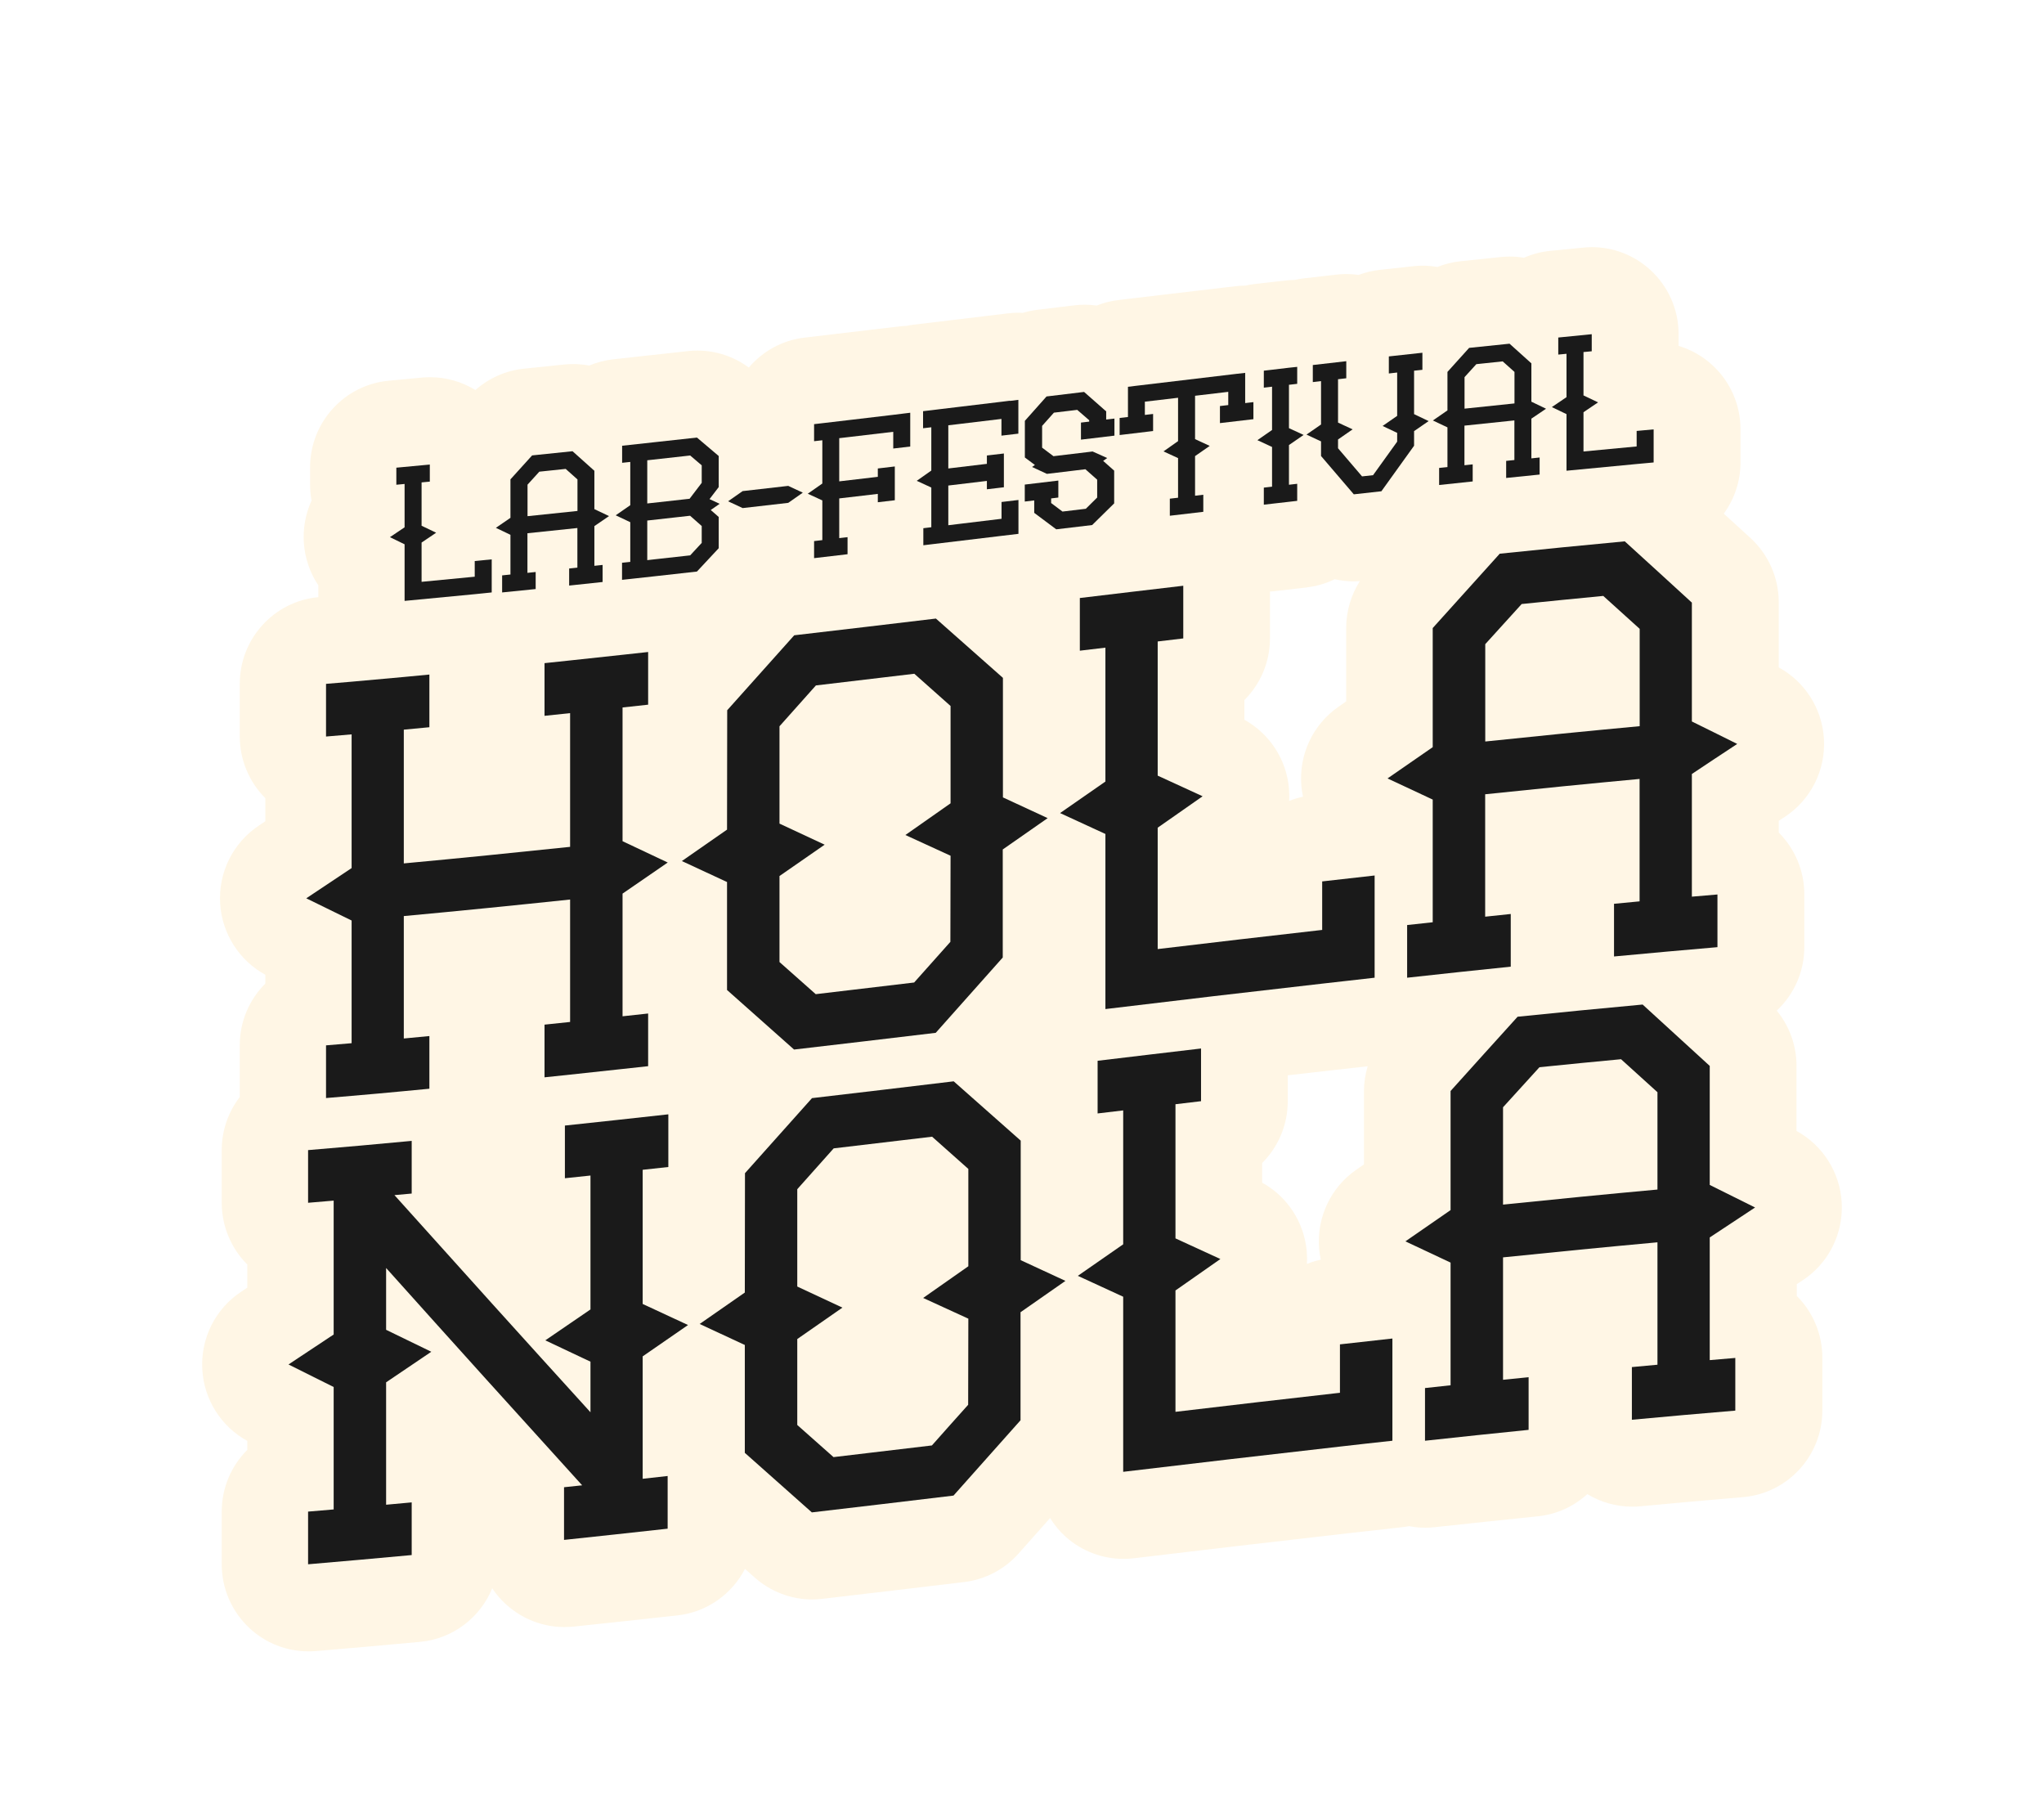 <?xml version="1.0" encoding="utf-8"?>
<svg xmlns="http://www.w3.org/2000/svg" fill="none" height="100%" overflow="visible" preserveAspectRatio="none" style="display: block;" viewBox="0 0 182 161" width="100%">
<g filter="url(#filter0_dd_0_1407)" id="Layer 3">
<path d="M159.957 102.332C160.142 102.208 160.32 102.091 160.505 101.975C162.821 100.456 164.149 97.805 163.987 95.031C163.825 92.349 162.304 89.954 159.964 88.675V82.878C159.964 81.072 159.331 79.344 158.204 77.964C159.717 76.546 160.659 74.531 160.659 72.299V67.609C160.659 65.54 159.833 63.564 158.382 62.114V61.068L158.938 60.704C161.254 59.177 162.574 56.526 162.404 53.752C162.242 51.078 160.713 48.683 158.382 47.412V41.622C158.382 39.444 157.471 37.367 155.865 35.894C155.07 35.166 154.275 34.445 153.487 33.724C154.421 32.438 154.977 30.864 154.977 29.159V26.214C154.977 24.036 154.066 21.959 152.46 20.494C151.596 19.696 150.561 19.122 149.465 18.789V17.75C149.465 15.565 148.546 13.48 146.933 12.015C145.505 10.713 143.652 10 141.745 10C141.498 10 141.251 10.015 141.004 10.039C140.008 10.132 139.004 10.232 138.008 10.333C137.19 10.418 136.418 10.628 135.692 10.946C135.283 10.876 134.866 10.837 134.449 10.837C134.187 10.837 133.924 10.853 133.662 10.876C132.457 11 131.245 11.124 130.041 11.256C129.323 11.333 128.636 11.504 127.98 11.767C127.547 11.69 127.115 11.651 126.675 11.651C126.397 11.651 126.119 11.666 125.849 11.697L122.854 12.023C122.197 12.093 121.564 12.248 120.978 12.472C120.622 12.426 120.267 12.395 119.912 12.395C119.626 12.395 119.341 12.41 119.055 12.441L116.067 12.782C115.797 12.813 115.527 12.86 115.265 12.922C115.064 12.922 114.863 12.93 114.662 12.953L114.3 12.992C114.3 12.992 114.029 13.015 113.929 13.03L112.416 13.201C112.315 13.216 112.215 13.224 112.115 13.24L111.682 13.286C111.412 13.317 111.15 13.364 110.895 13.426C110.602 13.426 110.308 13.441 110.015 13.48L109.644 13.527C109.644 13.527 109.366 13.55 109.266 13.565C106.286 13.914 103.306 14.263 100.326 14.619C100.226 14.635 100.125 14.643 100.025 14.658L99.569 14.712C98.898 14.79 98.249 14.96 97.647 15.201C97.3 15.154 96.952 15.123 96.605 15.123C96.304 15.123 95.995 15.139 95.686 15.177L92.343 15.58C91.911 15.635 91.486 15.728 91.07 15.852C90.954 15.852 90.83 15.836 90.714 15.836C90.413 15.836 90.105 15.852 89.803 15.89L81.319 16.906C81.103 16.929 80.894 16.968 80.694 17.014C80.524 17.022 80.354 17.022 80.176 17.045L71.645 18.053C69.646 18.285 67.901 19.277 66.674 20.719C65.346 19.735 63.748 19.208 62.103 19.208C61.818 19.208 61.532 19.223 61.246 19.254C60.127 19.378 59.008 19.502 57.888 19.626C57.788 19.626 57.687 19.642 57.587 19.657L54.615 19.983C53.858 20.068 53.133 20.262 52.461 20.541C51.998 20.455 51.519 20.409 51.04 20.409C50.77 20.409 50.5 20.424 50.23 20.448C49.033 20.572 47.844 20.696 46.648 20.82C45.042 20.983 43.536 21.657 42.332 22.719C41.128 21.982 39.738 21.579 38.31 21.579C38.07 21.579 37.823 21.587 37.584 21.61C36.596 21.703 35.615 21.796 34.627 21.889C30.651 22.253 27.61 25.602 27.61 29.609V31.128C27.61 31.608 27.656 32.089 27.741 32.562C27.216 33.717 26.969 34.995 27.054 36.305C27.146 37.685 27.602 38.995 28.343 40.103V41.157C24.383 41.529 21.349 44.87 21.349 48.869V53.558C21.349 55.627 22.175 57.603 23.626 59.053V61.107C23.433 61.239 23.24 61.362 23.047 61.494C20.739 63.029 19.426 65.687 19.604 68.454C19.774 71.12 21.302 73.5 23.626 74.771V75.554C22.213 76.964 21.349 78.91 21.349 81.049V85.653C20.345 86.962 19.743 88.606 19.743 90.38V95.069C19.743 97.139 20.569 99.115 22.02 100.565V102.626C21.843 102.742 21.657 102.866 21.48 102.983C19.171 104.502 17.851 107.152 18.013 109.919C18.168 112.593 19.689 114.988 22.02 116.267V117.065C20.607 118.476 19.743 120.421 19.743 122.56V127.25C19.743 129.42 20.646 131.481 22.236 132.954C23.665 134.279 25.533 135 27.463 135C27.679 135 27.887 134.992 28.104 134.977C31.207 134.721 34.303 134.442 37.407 134.155C40.34 133.884 42.764 131.977 43.83 129.389C44.185 129.923 44.602 130.412 45.088 130.846C46.516 132.132 48.354 132.838 50.253 132.838C50.523 132.838 50.786 132.822 51.056 132.799C54.144 132.473 57.24 132.14 60.328 131.799C62.968 131.505 65.176 129.892 66.334 127.66C66.627 127.916 66.921 128.18 67.206 128.435C68.627 129.691 70.449 130.381 72.317 130.381C72.611 130.381 72.912 130.365 73.213 130.326C77.428 129.838 81.635 129.334 85.851 128.831C87.719 128.606 89.441 127.707 90.691 126.296L93.501 123.134C93.887 123.754 94.351 124.32 94.906 124.816C96.327 126.079 98.157 126.769 100.033 126.769C100.334 126.769 100.643 126.753 100.944 126.715C106.217 126.087 113.172 125.265 120.205 124.467L124.853 123.948C125.061 123.925 125.262 123.894 125.463 123.855C125.942 123.948 126.428 123.994 126.914 123.994C127.192 123.994 127.462 123.979 127.74 123.948C130.798 123.615 133.855 123.297 136.92 122.979C138.626 122.808 140.147 122.088 141.336 121.003C142.54 121.731 143.914 122.119 145.335 122.119C145.574 122.119 145.813 122.111 146.053 122.088C149.094 121.801 152.144 121.53 155.186 121.274C159.185 120.941 162.265 117.585 162.265 113.547V108.858C162.265 106.788 161.439 104.812 159.988 103.362V102.316L159.957 102.332ZM116.392 40.281C117.272 40.18 118.09 39.925 118.847 39.56C119.403 39.684 119.966 39.754 120.545 39.754C120.723 39.754 120.9 39.739 121.086 39.723C120.298 40.963 119.866 42.413 119.866 43.901V50.434C119.634 50.597 119.403 50.752 119.179 50.915C116.901 52.496 115.643 55.178 115.874 57.945C115.905 58.278 115.952 58.603 116.021 58.921C115.597 59.014 115.18 59.138 114.786 59.301C114.809 58.929 114.801 58.549 114.77 58.169C114.539 55.588 113.041 53.31 110.802 52.07V50.318C112.215 48.907 113.08 46.954 113.08 44.823V40.653C113.196 40.645 113.311 40.653 113.427 40.63L116.399 40.289L116.392 40.281ZM121.448 91.651C121.225 91.806 120.993 91.969 120.769 92.124C118.492 93.698 117.226 96.379 117.457 99.154C117.488 99.487 117.534 99.813 117.604 100.131C117.179 100.231 116.762 100.348 116.369 100.51C116.392 100.138 116.384 99.758 116.353 99.379C116.122 96.798 114.624 94.511 112.385 93.279V91.528C113.798 90.117 114.662 88.164 114.662 86.032V83.723C115.967 83.576 117.28 83.421 118.6 83.273L121.78 82.917C121.564 83.63 121.448 84.382 121.448 85.141V91.667V91.651Z" fill="#FFF6E5" id="Vector"/>
<g id="Group">
<g id="Group_2">
<path d="M55.433 50.977V62.882C56.777 63.517 58.112 64.153 59.456 64.78C58.112 65.703 56.777 66.625 55.433 67.547V78.468C56.19 78.382 56.954 78.305 57.711 78.22V82.909C56.954 82.994 56.19 83.079 55.433 83.157C53.874 83.327 52.322 83.49 50.763 83.661C50.006 83.738 49.242 83.823 48.485 83.901V79.212C49.242 79.134 50.006 79.057 50.763 78.972V68.074C45.829 68.594 40.896 69.09 35.955 69.547V80.444C36.712 80.374 37.476 80.305 38.233 80.227V84.916C37.476 84.986 36.712 85.064 35.955 85.133C34.404 85.281 32.852 85.42 31.308 85.552C30.551 85.621 29.787 85.683 29.03 85.746V81.056C29.787 80.995 30.551 80.925 31.308 80.863V69.942C29.964 69.284 28.613 68.625 27.27 67.966C28.613 67.075 29.964 66.175 31.308 65.276V53.372C30.551 53.441 29.787 53.503 29.03 53.565V48.876C29.787 48.814 30.551 48.745 31.308 48.683C32.859 48.543 34.411 48.404 35.955 48.264C36.712 48.194 37.476 48.125 38.233 48.047V52.736C37.476 52.806 36.712 52.883 35.955 52.953V64.858C40.889 64.401 45.822 63.905 50.763 63.385V51.481C50.006 51.558 49.242 51.643 48.485 51.721V47.032C49.242 46.954 50.006 46.877 50.763 46.791C52.322 46.629 53.874 46.458 55.433 46.288C56.19 46.203 56.954 46.125 57.711 46.04V50.729C56.954 50.814 56.19 50.899 55.433 50.977Z" fill="#1A1A1A" id="Vector_2"/>
<path d="M64.736 66.516C63.393 65.897 62.057 65.269 60.714 64.649C62.057 63.719 63.393 62.788 64.736 61.851C64.736 58.309 64.751 54.767 64.751 51.225C66.743 49 68.727 46.776 70.719 44.552C74.927 44.063 79.134 43.567 83.334 43.063C85.326 44.823 87.31 46.582 89.302 48.342V58.983C90.63 59.595 91.957 60.215 93.285 60.828C91.95 61.758 90.614 62.688 89.286 63.618C89.286 66.826 89.286 70.028 89.286 73.236C87.294 75.468 85.31 77.708 83.319 79.94C79.111 80.444 74.904 80.94 70.704 81.428C68.712 79.661 66.728 77.894 64.736 76.127C64.736 72.926 64.736 69.725 64.736 66.532V66.516ZM69.407 65.974C69.407 68.532 69.407 71.082 69.407 73.639C70.48 74.593 71.553 75.546 72.634 76.499C75.552 76.158 78.478 75.809 81.396 75.461C82.469 74.251 83.543 73.05 84.623 71.841C84.623 69.284 84.639 66.734 84.639 64.176C83.295 63.564 81.96 62.944 80.617 62.331C81.96 61.394 83.295 60.448 84.639 59.51C84.639 56.619 84.639 53.728 84.639 50.845C83.566 49.892 82.493 48.931 81.412 47.977C78.493 48.326 75.567 48.675 72.649 49.016C71.569 50.225 70.488 51.442 69.407 52.651C69.407 55.542 69.407 58.433 69.407 61.316C70.75 61.944 72.086 62.564 73.429 63.192C72.086 64.122 70.75 65.052 69.407 65.982V65.974Z" fill="#1A1A1A" id="Vector_3"/>
<path d="M117.728 70.756V66.462C119.287 66.284 120.839 66.114 122.398 65.935V75.034C121.619 75.12 120.839 75.205 120.067 75.298C119.287 75.383 118.507 75.476 117.735 75.561C111.297 76.29 104.866 77.049 98.427 77.825C98.427 72.632 98.427 67.431 98.427 62.238C97.084 61.618 95.733 60.998 94.389 60.378C95.733 59.44 97.084 58.502 98.427 57.572C98.427 53.596 98.427 49.62 98.427 45.652C97.671 45.745 96.906 45.831 96.15 45.923V41.234C99.222 40.87 102.287 40.498 105.36 40.142V44.831C104.603 44.924 103.839 45.009 103.082 45.102C103.082 49.086 103.082 53.062 103.082 57.045C104.418 57.658 105.754 58.27 107.081 58.882C105.746 59.812 104.41 60.75 103.082 61.68C103.082 65.284 103.082 68.888 103.082 72.484C107.969 71.903 112.856 71.33 117.735 70.779L117.728 70.756Z" fill="#1A1A1A" id="Vector_4"/>
<path d="M150.646 41.622V52.225C151.99 52.891 153.341 53.55 154.684 54.224C153.341 55.108 151.99 55.999 150.646 56.898V67.819C151.403 67.749 152.167 67.687 152.924 67.625V72.314C149.851 72.577 146.786 72.856 143.714 73.143V68.454C144.47 68.384 145.234 68.307 145.991 68.237V57.34C141.405 57.766 136.827 58.224 132.241 58.704V69.601C132.998 69.524 133.762 69.446 134.519 69.361C134.519 70.927 134.519 72.484 134.519 74.05C131.446 74.368 128.366 74.693 125.293 75.034C125.293 73.469 125.293 71.911 125.293 70.345C126.05 70.26 126.814 70.183 127.571 70.097V59.177C126.227 58.549 124.892 57.921 123.548 57.294C124.892 56.363 126.227 55.433 127.571 54.511V43.908C129.563 41.7 131.547 39.491 133.538 37.289C137.252 36.902 140.965 36.538 144.671 36.189C146.663 37.995 148.647 39.816 150.639 41.638L150.646 41.622ZM132.249 54.007C136.835 53.527 141.413 53.069 145.999 52.643V43.978C144.918 43.002 143.837 42.025 142.756 41.048C140.332 41.281 137.916 41.521 135.492 41.769C134.411 42.955 133.33 44.149 132.249 45.342V54.007Z" fill="#1A1A1A" id="Vector_5"/>
</g>
<g id="Group_3">
<path d="M57.224 92.155V104.075C58.568 104.703 59.919 105.331 61.262 105.951C59.919 106.881 58.568 107.811 57.224 108.741V119.638C57.966 119.561 58.707 119.476 59.448 119.39V124.08C56.375 124.421 53.295 124.754 50.222 125.079V120.39C50.763 120.336 51.295 120.274 51.836 120.22C46.015 113.81 40.201 107.369 34.38 100.875V106.377C35.724 107.028 37.059 107.679 38.403 108.331C37.059 109.237 35.724 110.144 34.38 111.051V121.948C35.137 121.878 35.901 121.809 36.658 121.739V126.428C33.585 126.715 30.505 126.986 27.432 127.249V122.56C28.189 122.498 28.953 122.429 29.71 122.367V111.469C28.366 110.803 27.031 110.136 25.688 109.462C27.031 108.579 28.366 107.687 29.71 106.796V94.876C28.953 94.938 28.189 95.007 27.432 95.069V90.38C30.505 90.125 33.585 89.853 36.658 89.559V94.248C36.148 94.294 35.631 94.341 35.122 94.387C40.943 100.875 46.756 107.315 52.577 113.717V109.214C51.234 108.579 49.898 107.951 48.555 107.315C49.898 106.401 51.234 105.486 52.577 104.564V92.644C51.82 92.721 51.056 92.806 50.299 92.884V88.195C53.372 87.869 56.437 87.536 59.51 87.195V91.884C58.753 91.969 57.989 92.055 57.232 92.132L57.224 92.155Z" fill="#1A1A1A" id="Vector_6"/>
<path d="M66.319 107.726C64.976 107.106 63.64 106.478 62.297 105.858C63.64 104.928 64.976 103.99 66.319 103.06C66.319 99.518 66.334 95.976 66.334 92.434C68.326 90.21 70.31 87.986 72.302 85.753C76.51 85.265 80.717 84.761 84.917 84.257C86.909 86.017 88.893 87.776 90.885 89.536V100.177C92.212 100.789 93.54 101.409 94.868 102.022C93.532 102.952 92.197 103.882 90.869 104.812V114.43C88.877 116.662 86.893 118.902 84.901 121.134C80.694 121.638 76.486 122.142 72.287 122.63C70.295 120.863 68.311 119.104 66.319 117.329V107.734V107.726ZM70.99 107.183V114.849C72.063 115.802 73.136 116.755 74.217 117.709C77.135 117.368 80.061 117.019 82.979 116.67C84.052 115.461 85.125 114.252 86.206 113.051C86.206 110.493 86.222 107.943 86.222 105.385C84.878 104.773 83.543 104.153 82.199 103.541C83.543 102.603 84.878 101.657 86.222 100.72C86.222 97.829 86.222 94.938 86.222 92.055C85.148 91.101 84.075 90.14 82.995 89.187C80.076 89.536 77.15 89.884 74.232 90.225C73.151 91.434 72.07 92.651 70.99 93.86V102.525C72.333 103.153 73.668 103.773 75.012 104.401C73.668 105.331 72.333 106.269 70.99 107.199V107.183Z" fill="#1A1A1A" id="Vector_7"/>
<path d="M119.31 111.965V107.672C120.87 107.493 122.421 107.323 123.981 107.152V116.251C123.201 116.337 122.421 116.422 121.649 116.507C120.87 116.593 120.09 116.678 119.318 116.771C112.879 117.499 106.448 118.251 100.01 119.018C100.01 113.826 100.01 108.625 100.01 103.432C98.666 102.812 97.315 102.192 95.972 101.572C97.315 100.634 98.666 99.696 100.01 98.766C100.01 94.79 100.01 90.814 100.01 86.846C99.253 86.939 98.489 87.024 97.732 87.117V82.428C100.805 82.064 103.87 81.692 106.942 81.335C106.942 82.901 106.942 84.459 106.942 86.025C106.186 86.118 105.422 86.203 104.665 86.296V98.239C106.001 98.852 107.336 99.464 108.664 100.076C107.328 101.006 105.993 101.936 104.665 102.874V113.678C109.552 113.097 114.439 112.531 119.318 111.981L119.31 111.965Z" fill="#1A1A1A" id="Vector_8"/>
<path d="M152.237 82.878V93.481C153.58 94.147 154.931 94.814 156.275 95.488C154.931 96.371 153.58 97.263 152.237 98.154V109.075C152.993 109.013 153.758 108.943 154.514 108.881C154.514 110.446 154.514 112.004 154.514 113.57C151.442 113.826 148.377 114.097 145.304 114.384V109.695C146.061 109.625 146.825 109.555 147.582 109.485V98.588C142.996 99.007 138.418 99.456 133.832 99.929V110.826C134.589 110.749 135.353 110.671 136.109 110.594V115.283C133.037 115.593 129.956 115.918 126.884 116.252V111.562C127.64 111.477 128.405 111.4 129.161 111.314C129.161 107.672 129.161 104.037 129.161 100.394C127.818 99.758 126.482 99.131 125.139 98.503C126.482 97.573 127.818 96.65 129.161 95.721C129.161 92.186 129.161 88.652 129.161 85.118C131.153 82.909 133.137 80.7 135.129 78.507C138.842 78.127 142.556 77.763 146.261 77.422C148.253 79.235 150.237 81.049 152.229 82.878H152.237ZM133.832 95.232C138.418 94.759 142.996 94.31 147.582 93.891V85.226C146.501 84.25 145.42 83.265 144.339 82.289C141.915 82.514 139.499 82.754 137.074 83.002C135.994 84.188 134.913 85.381 133.832 86.567V95.232Z" fill="#1A1A1A" id="Vector_9"/>
</g>
<g id="Group_4">
<path d="M42.27 39.328V37.941C42.772 37.894 43.274 37.84 43.783 37.793V40.738C43.529 40.762 43.282 40.785 43.027 40.816C42.772 40.839 42.525 40.862 42.27 40.893C40.186 41.095 38.109 41.297 36.025 41.49V36.452C35.592 36.243 35.152 36.026 34.72 35.817C35.152 35.53 35.592 35.236 36.025 34.941V31.081C35.778 31.105 35.531 31.128 35.291 31.151V29.632C36.287 29.539 37.275 29.446 38.271 29.353V30.872C38.024 30.895 37.777 30.919 37.538 30.942C37.538 32.228 37.538 33.515 37.538 34.801C37.97 35.011 38.403 35.22 38.835 35.422C38.403 35.716 37.97 36.003 37.538 36.297C37.538 37.46 37.538 38.63 37.538 39.793C39.12 39.646 40.695 39.491 42.278 39.336L42.27 39.328Z" fill="#1A1A1A" id="Vector_10"/>
<path d="M52.924 29.895C52.924 31.035 52.924 32.182 52.924 33.321C53.356 33.53 53.797 33.732 54.229 33.941C53.797 34.236 53.356 34.538 52.924 34.833C52.924 36.011 52.924 37.189 52.924 38.367C53.171 38.343 53.418 38.312 53.657 38.289V39.808C52.662 39.917 51.673 40.018 50.678 40.126V38.607C50.925 38.584 51.172 38.553 51.411 38.529V35.003C49.929 35.158 48.446 35.313 46.964 35.468V38.995C47.211 38.971 47.458 38.94 47.697 38.917V40.436C46.702 40.537 45.706 40.638 44.71 40.738C44.71 40.235 44.71 39.731 44.71 39.219C44.957 39.196 45.204 39.173 45.451 39.142C45.451 37.964 45.451 36.786 45.451 35.608C45.019 35.398 44.586 35.197 44.154 34.987C44.586 34.693 45.019 34.398 45.451 34.096C45.451 32.957 45.451 31.81 45.451 30.671C46.092 29.957 46.74 29.244 47.381 28.539C48.578 28.415 49.782 28.291 50.979 28.167C51.619 28.748 52.268 29.322 52.909 29.895H52.924ZM46.972 33.949C48.454 33.794 49.936 33.639 51.419 33.484V30.678C51.071 30.368 50.716 30.058 50.369 29.741C49.589 29.826 48.801 29.903 48.022 29.988C47.674 30.376 47.319 30.756 46.972 31.143V33.949Z" fill="#1A1A1A" id="Vector_11"/>
<path d="M63.995 31.36C63.725 31.717 63.455 32.073 63.177 32.43C63.478 32.569 63.779 32.709 64.08 32.848C63.817 33.034 63.547 33.213 63.285 33.399C63.524 33.608 63.756 33.817 63.995 34.019V36.801C63.346 37.491 62.698 38.188 62.057 38.878C60.83 39.018 59.602 39.15 58.375 39.289C57.626 39.374 56.869 39.452 56.12 39.537C55.873 39.56 55.634 39.591 55.387 39.615C55.387 39.111 55.387 38.607 55.387 38.096C55.634 38.072 55.873 38.041 56.12 38.018V34.484C55.688 34.282 55.256 34.081 54.823 33.871C55.256 33.569 55.688 33.275 56.12 32.972V29.12C55.881 29.144 55.634 29.175 55.395 29.198V27.679C56.391 27.57 57.386 27.462 58.382 27.353C59.61 27.221 60.83 27.09 62.057 26.95C62.706 27.5 63.354 28.043 63.995 28.593V31.352V31.36ZM62.482 30.98C62.482 30.461 62.482 29.942 62.482 29.423C62.142 29.128 61.795 28.841 61.455 28.547C60.181 28.686 58.907 28.834 57.633 28.973C57.633 30.252 57.633 31.538 57.633 32.817C58.892 32.678 60.143 32.538 61.401 32.399C61.764 31.926 62.127 31.453 62.482 30.98ZM62.482 36.321C62.482 35.825 62.482 35.321 62.482 34.825C62.134 34.523 61.787 34.212 61.447 33.91C60.173 34.05 58.9 34.197 57.633 34.337C57.633 35.515 57.633 36.685 57.633 37.863C57.881 37.832 58.128 37.809 58.375 37.778C59.401 37.661 60.428 37.553 61.455 37.437C61.795 37.065 62.142 36.7 62.482 36.328V36.321Z" fill="#1A1A1A" id="Vector_12"/>
<path d="M66.126 31.717C67.477 31.562 68.835 31.407 70.186 31.252C70.619 31.453 71.051 31.655 71.483 31.856C71.051 32.159 70.619 32.461 70.186 32.763C68.835 32.918 67.477 33.073 66.126 33.228C65.693 33.027 65.261 32.825 64.829 32.624C65.261 32.321 65.693 32.019 66.126 31.717Z" fill="#1A1A1A" id="Vector_13"/>
<path d="M71.924 31.949C72.356 31.647 72.788 31.345 73.221 31.043C73.221 29.756 73.221 28.477 73.221 27.191C72.974 27.222 72.734 27.245 72.487 27.276V25.757C72.734 25.726 72.974 25.703 73.221 25.672C73.969 25.586 74.718 25.493 75.467 25.408C76.826 25.245 78.177 25.09 79.536 24.927C79.79 24.896 80.037 24.865 80.292 24.834C80.547 24.803 80.794 24.772 81.049 24.741V27.749C80.547 27.811 80.045 27.865 79.536 27.927C79.536 27.431 79.536 26.935 79.536 26.439C78.177 26.602 76.826 26.764 75.467 26.919C75.22 26.95 74.973 26.974 74.726 27.005V30.849C75.869 30.717 77.019 30.578 78.162 30.446V29.702C78.663 29.64 79.165 29.585 79.675 29.523V32.531C79.173 32.593 78.671 32.647 78.162 32.709V31.965C77.019 32.097 75.869 32.236 74.726 32.368V35.902C74.973 35.871 75.22 35.848 75.467 35.817C75.467 36.321 75.467 36.824 75.467 37.336C74.471 37.452 73.483 37.569 72.487 37.685V36.166C72.734 36.135 72.974 36.111 73.221 36.08C73.221 34.902 73.221 33.724 73.221 32.546C72.788 32.345 72.356 32.143 71.924 31.949Z" fill="#1A1A1A" id="Vector_14"/>
<path d="M89.919 23.687C89.919 23.687 89.966 23.687 89.989 23.68C90.22 23.649 90.444 23.625 90.676 23.594V26.602C90.174 26.663 89.672 26.726 89.17 26.78C89.17 26.284 89.17 25.788 89.17 25.292C87.835 25.454 86.499 25.61 85.171 25.772C84.924 25.803 84.677 25.834 84.438 25.858C84.438 27.136 84.438 28.423 84.438 29.702C85.581 29.562 86.731 29.43 87.873 29.291C87.873 29.043 87.873 28.795 87.873 28.547C88.375 28.485 88.877 28.423 89.387 28.369V31.376C88.885 31.438 88.383 31.5 87.873 31.554C87.873 31.306 87.873 31.058 87.873 30.81C86.731 30.95 85.581 31.081 84.438 31.221C84.438 32.399 84.438 33.577 84.438 34.755C84.693 34.724 84.948 34.693 85.202 34.662C86.53 34.507 87.858 34.344 89.178 34.181C89.178 33.685 89.178 33.182 89.178 32.686C89.68 32.624 90.182 32.562 90.684 32.507V35.522C90.182 35.584 89.68 35.646 89.178 35.701C87.094 35.949 85.009 36.197 82.925 36.452C82.685 36.483 82.454 36.507 82.215 36.538V35.019C82.454 34.988 82.685 34.964 82.925 34.933C82.925 33.755 82.925 32.577 82.925 31.399C82.492 31.198 82.06 31.004 81.628 30.802C82.06 30.5 82.492 30.19 82.925 29.888C82.925 28.601 82.925 27.322 82.925 26.036C82.678 26.067 82.438 26.09 82.191 26.121V24.602C82.438 24.571 82.678 24.54 82.925 24.517C83.18 24.486 83.427 24.455 83.681 24.424C84.175 24.362 84.677 24.307 85.171 24.245C86.507 24.083 87.843 23.928 89.17 23.765C89.417 23.734 89.672 23.703 89.919 23.672V23.687Z" fill="#1A1A1A" id="Vector_15"/>
<path d="M98.496 24.594V25.346C98.743 25.315 98.983 25.284 99.23 25.261V26.78C98.234 26.896 97.246 27.02 96.25 27.136V25.617C96.497 25.586 96.744 25.555 96.983 25.532V25.408C96.628 25.098 96.273 24.788 95.918 24.486C95.223 24.571 94.536 24.648 93.841 24.734C93.494 25.129 93.138 25.516 92.791 25.912C92.791 26.555 92.791 27.206 92.791 27.849C93.131 28.105 93.463 28.353 93.802 28.609C94.86 28.485 95.918 28.353 96.975 28.229C97.076 28.214 97.184 28.206 97.284 28.19C97.717 28.384 98.157 28.578 98.589 28.772C98.466 28.857 98.35 28.942 98.226 29.027C98.55 29.314 98.882 29.609 99.207 29.895V32.81C98.55 33.453 97.902 34.096 97.246 34.739C96.18 34.864 95.115 34.995 94.049 35.119C93.393 34.631 92.745 34.143 92.089 33.654C92.089 33.282 92.089 32.918 92.089 32.546C91.811 32.577 91.533 32.616 91.247 32.647C91.247 32.143 91.247 31.639 91.247 31.136C92.243 31.019 93.239 30.895 94.235 30.779C94.235 31.283 94.235 31.787 94.235 32.29C94.019 32.314 93.81 32.345 93.594 32.368V32.779C93.934 33.034 94.266 33.282 94.605 33.538C95.3 33.453 95.995 33.375 96.682 33.29C97.022 32.957 97.354 32.624 97.694 32.29C97.694 31.763 97.694 31.229 97.694 30.701C97.346 30.392 96.991 30.081 96.644 29.771C95.594 29.895 94.544 30.02 93.494 30.151C93.401 30.159 93.308 30.174 93.216 30.182C92.776 29.981 92.336 29.771 91.896 29.57C91.981 29.508 92.065 29.454 92.15 29.392C91.849 29.167 91.548 28.95 91.255 28.725C91.255 27.64 91.255 26.555 91.255 25.462C91.896 24.741 92.544 24.013 93.185 23.292C94.297 23.16 95.416 23.029 96.528 22.889C97.176 23.455 97.817 24.028 98.466 24.594H98.496Z" fill="#1A1A1A" id="Vector_16"/>
<path d="M110.872 21.192C110.872 22.091 110.872 22.982 110.872 23.881C111.119 23.85 111.366 23.827 111.605 23.796V25.315C110.609 25.431 109.621 25.547 108.625 25.664V24.145C108.872 24.114 109.119 24.09 109.366 24.059V22.881C108.378 22.997 107.39 23.114 106.41 23.23V27.09C106.842 27.291 107.282 27.493 107.714 27.694C107.282 27.997 106.842 28.299 106.41 28.601V32.128C106.657 32.097 106.904 32.073 107.143 32.042V33.561C106.147 33.678 105.159 33.794 104.163 33.91C104.163 33.406 104.163 32.903 104.163 32.391C104.41 32.36 104.657 32.329 104.896 32.306V28.779C104.464 28.578 104.032 28.384 103.599 28.183C104.032 27.88 104.464 27.578 104.896 27.268V23.408C103.908 23.524 102.928 23.641 101.94 23.757V24.935C102.187 24.904 102.426 24.881 102.673 24.85V26.369C101.677 26.485 100.689 26.602 99.693 26.726V25.206C99.94 25.175 100.187 25.144 100.434 25.121V22.432C100.689 22.401 100.936 22.37 101.191 22.339C104.163 21.982 107.135 21.626 110.115 21.277C110.37 21.246 110.617 21.215 110.872 21.192Z" fill="#1A1A1A" id="Vector_17"/>
<path d="M114.771 22.261V26.113C115.203 26.315 115.643 26.516 116.075 26.718C115.643 27.02 115.203 27.322 114.771 27.617V31.151C115.018 31.12 115.265 31.097 115.504 31.066V32.585C115.257 32.616 115.01 32.639 114.771 32.67C114.269 32.724 113.767 32.786 113.265 32.841C113.018 32.872 112.771 32.895 112.532 32.926C112.532 32.422 112.532 31.918 112.532 31.407C112.779 31.376 113.026 31.353 113.265 31.322V27.787C112.833 27.586 112.393 27.384 111.96 27.183C112.393 26.881 112.833 26.578 113.265 26.276V22.424C113.018 22.455 112.771 22.478 112.532 22.509C112.532 22.006 112.532 21.502 112.532 20.998C112.779 20.967 113.026 20.944 113.265 20.913C113.767 20.851 114.269 20.789 114.771 20.734C115.018 20.711 115.265 20.688 115.504 20.657V22.168C115.257 22.199 115.01 22.223 114.771 22.253V22.261Z" fill="#1A1A1A" id="Vector_18"/>
<path d="M125.911 21.006V24.865C126.343 25.075 126.775 25.276 127.208 25.485C126.775 25.78 126.343 26.082 125.911 26.377V27.679C124.938 29.027 123.973 30.384 123 31.732C122.182 31.825 121.364 31.911 120.545 32.004C119.572 30.864 118.6 29.733 117.627 28.593V27.291C117.195 27.09 116.762 26.888 116.33 26.687C116.762 26.384 117.195 26.09 117.627 25.788V21.928C117.38 21.959 117.141 21.982 116.894 22.013V20.494C117.889 20.378 118.878 20.269 119.874 20.153V21.672C119.626 21.703 119.379 21.727 119.14 21.758C119.14 23.044 119.14 24.331 119.14 25.617C119.572 25.819 120.005 26.02 120.437 26.222C120.005 26.524 119.572 26.819 119.14 27.121C119.14 27.384 119.14 27.64 119.14 27.904C119.85 28.741 120.568 29.57 121.279 30.407C121.603 30.368 121.935 30.337 122.259 30.299C122.977 29.306 123.687 28.314 124.405 27.315C124.405 27.051 124.405 26.795 124.405 26.532C123.973 26.33 123.541 26.129 123.108 25.919C123.541 25.617 123.973 25.315 124.405 25.02C124.405 23.734 124.405 22.447 124.405 21.161C124.158 21.192 123.911 21.215 123.664 21.246C123.664 20.742 123.664 20.238 123.664 19.727C124.66 19.618 125.656 19.51 126.652 19.401V20.92C126.405 20.944 126.158 20.975 125.911 20.998V21.006Z" fill="#1A1A1A" id="Vector_19"/>
<path d="M136.356 20.331V23.757C136.789 23.966 137.229 24.176 137.661 24.385C137.229 24.679 136.789 24.974 136.356 25.268V28.803C136.603 28.779 136.85 28.756 137.09 28.725V30.244C136.094 30.345 135.106 30.446 134.11 30.547V29.027C134.357 29.004 134.604 28.973 134.843 28.95V25.424C133.361 25.578 131.878 25.733 130.396 25.889V29.415C130.643 29.392 130.89 29.361 131.13 29.337C131.13 29.841 131.13 30.345 131.13 30.857C130.134 30.965 129.138 31.066 128.142 31.174V29.655C128.389 29.632 128.636 29.601 128.883 29.578C128.883 28.4 128.883 27.222 128.883 26.044C128.451 25.842 128.018 25.633 127.586 25.431C128.018 25.129 128.451 24.834 128.883 24.532C128.883 23.393 128.883 22.246 128.883 21.107C129.524 20.393 130.172 19.68 130.813 18.967C132.01 18.843 133.214 18.712 134.411 18.595C135.051 19.177 135.7 19.758 136.341 20.331H136.356ZM130.404 24.377C131.886 24.222 133.368 24.067 134.851 23.912V21.107C134.503 20.796 134.148 20.479 133.801 20.169C133.021 20.246 132.234 20.331 131.454 20.417C131.106 20.804 130.751 21.192 130.404 21.572V24.377Z" fill="#1A1A1A" id="Vector_20"/>
<path d="M145.729 27.749C145.729 27.284 145.729 26.819 145.729 26.361C146.23 26.315 146.732 26.268 147.242 26.222C147.242 27.206 147.242 28.183 147.242 29.167C146.987 29.19 146.74 29.213 146.485 29.237C146.23 29.26 145.983 29.283 145.729 29.306C143.644 29.5 141.567 29.702 139.483 29.903V24.865C139.051 24.656 138.611 24.447 138.178 24.238C138.611 23.943 139.051 23.649 139.483 23.354V19.494C139.236 19.518 138.989 19.541 138.75 19.564C138.75 19.06 138.75 18.556 138.75 18.045C139.745 17.944 140.734 17.851 141.73 17.75V19.27C141.482 19.293 141.235 19.316 140.996 19.339V23.199C141.428 23.408 141.861 23.61 142.293 23.819C141.861 24.114 141.428 24.4 140.996 24.695V28.19C142.579 28.035 144.154 27.888 145.736 27.741L145.729 27.749Z" fill="#1A1A1A" id="Vector_21"/>
</g>
</g>
</g>
<defs>
<filter color-interpolation-filters="sRGB" filterUnits="userSpaceOnUse" height="161" id="filter0_dd_0_1407" width="182" x="-1.19545e-10" y="0">
<feFlood flood-opacity="0" result="BackgroundImageFix"/>
<feColorMatrix in="SourceAlpha" result="hardAlpha" type="matrix" values="0 0 0 0 0 0 0 0 0 0 0 0 0 0 0 0 0 0 127 0"/>
<feOffset dy="4"/>
<feGaussianBlur stdDeviation="2"/>
<feColorMatrix type="matrix" values="0 0 0 0 0 0 0 0 0 0 0 0 0 0 0 0 0 0 0.3 0"/>
<feBlend in2="BackgroundImageFix" mode="normal" result="effect1_dropShadow_0_1407"/>
<feColorMatrix in="SourceAlpha" result="hardAlpha" type="matrix" values="0 0 0 0 0 0 0 0 0 0 0 0 0 0 0 0 0 0 127 0"/>
<feMorphology in="SourceAlpha" operator="dilate" radius="6" result="effect2_dropShadow_0_1407"/>
<feOffset dy="8"/>
<feGaussianBlur stdDeviation="6"/>
<feColorMatrix type="matrix" values="0 0 0 0 0 0 0 0 0 0 0 0 0 0 0 0 0 0 0.15 0"/>
<feBlend in2="effect1_dropShadow_0_1407" mode="normal" result="effect2_dropShadow_0_1407"/>
<feBlend in="SourceGraphic" in2="effect2_dropShadow_0_1407" mode="normal" result="shape"/>
</filter>
</defs>
</svg>